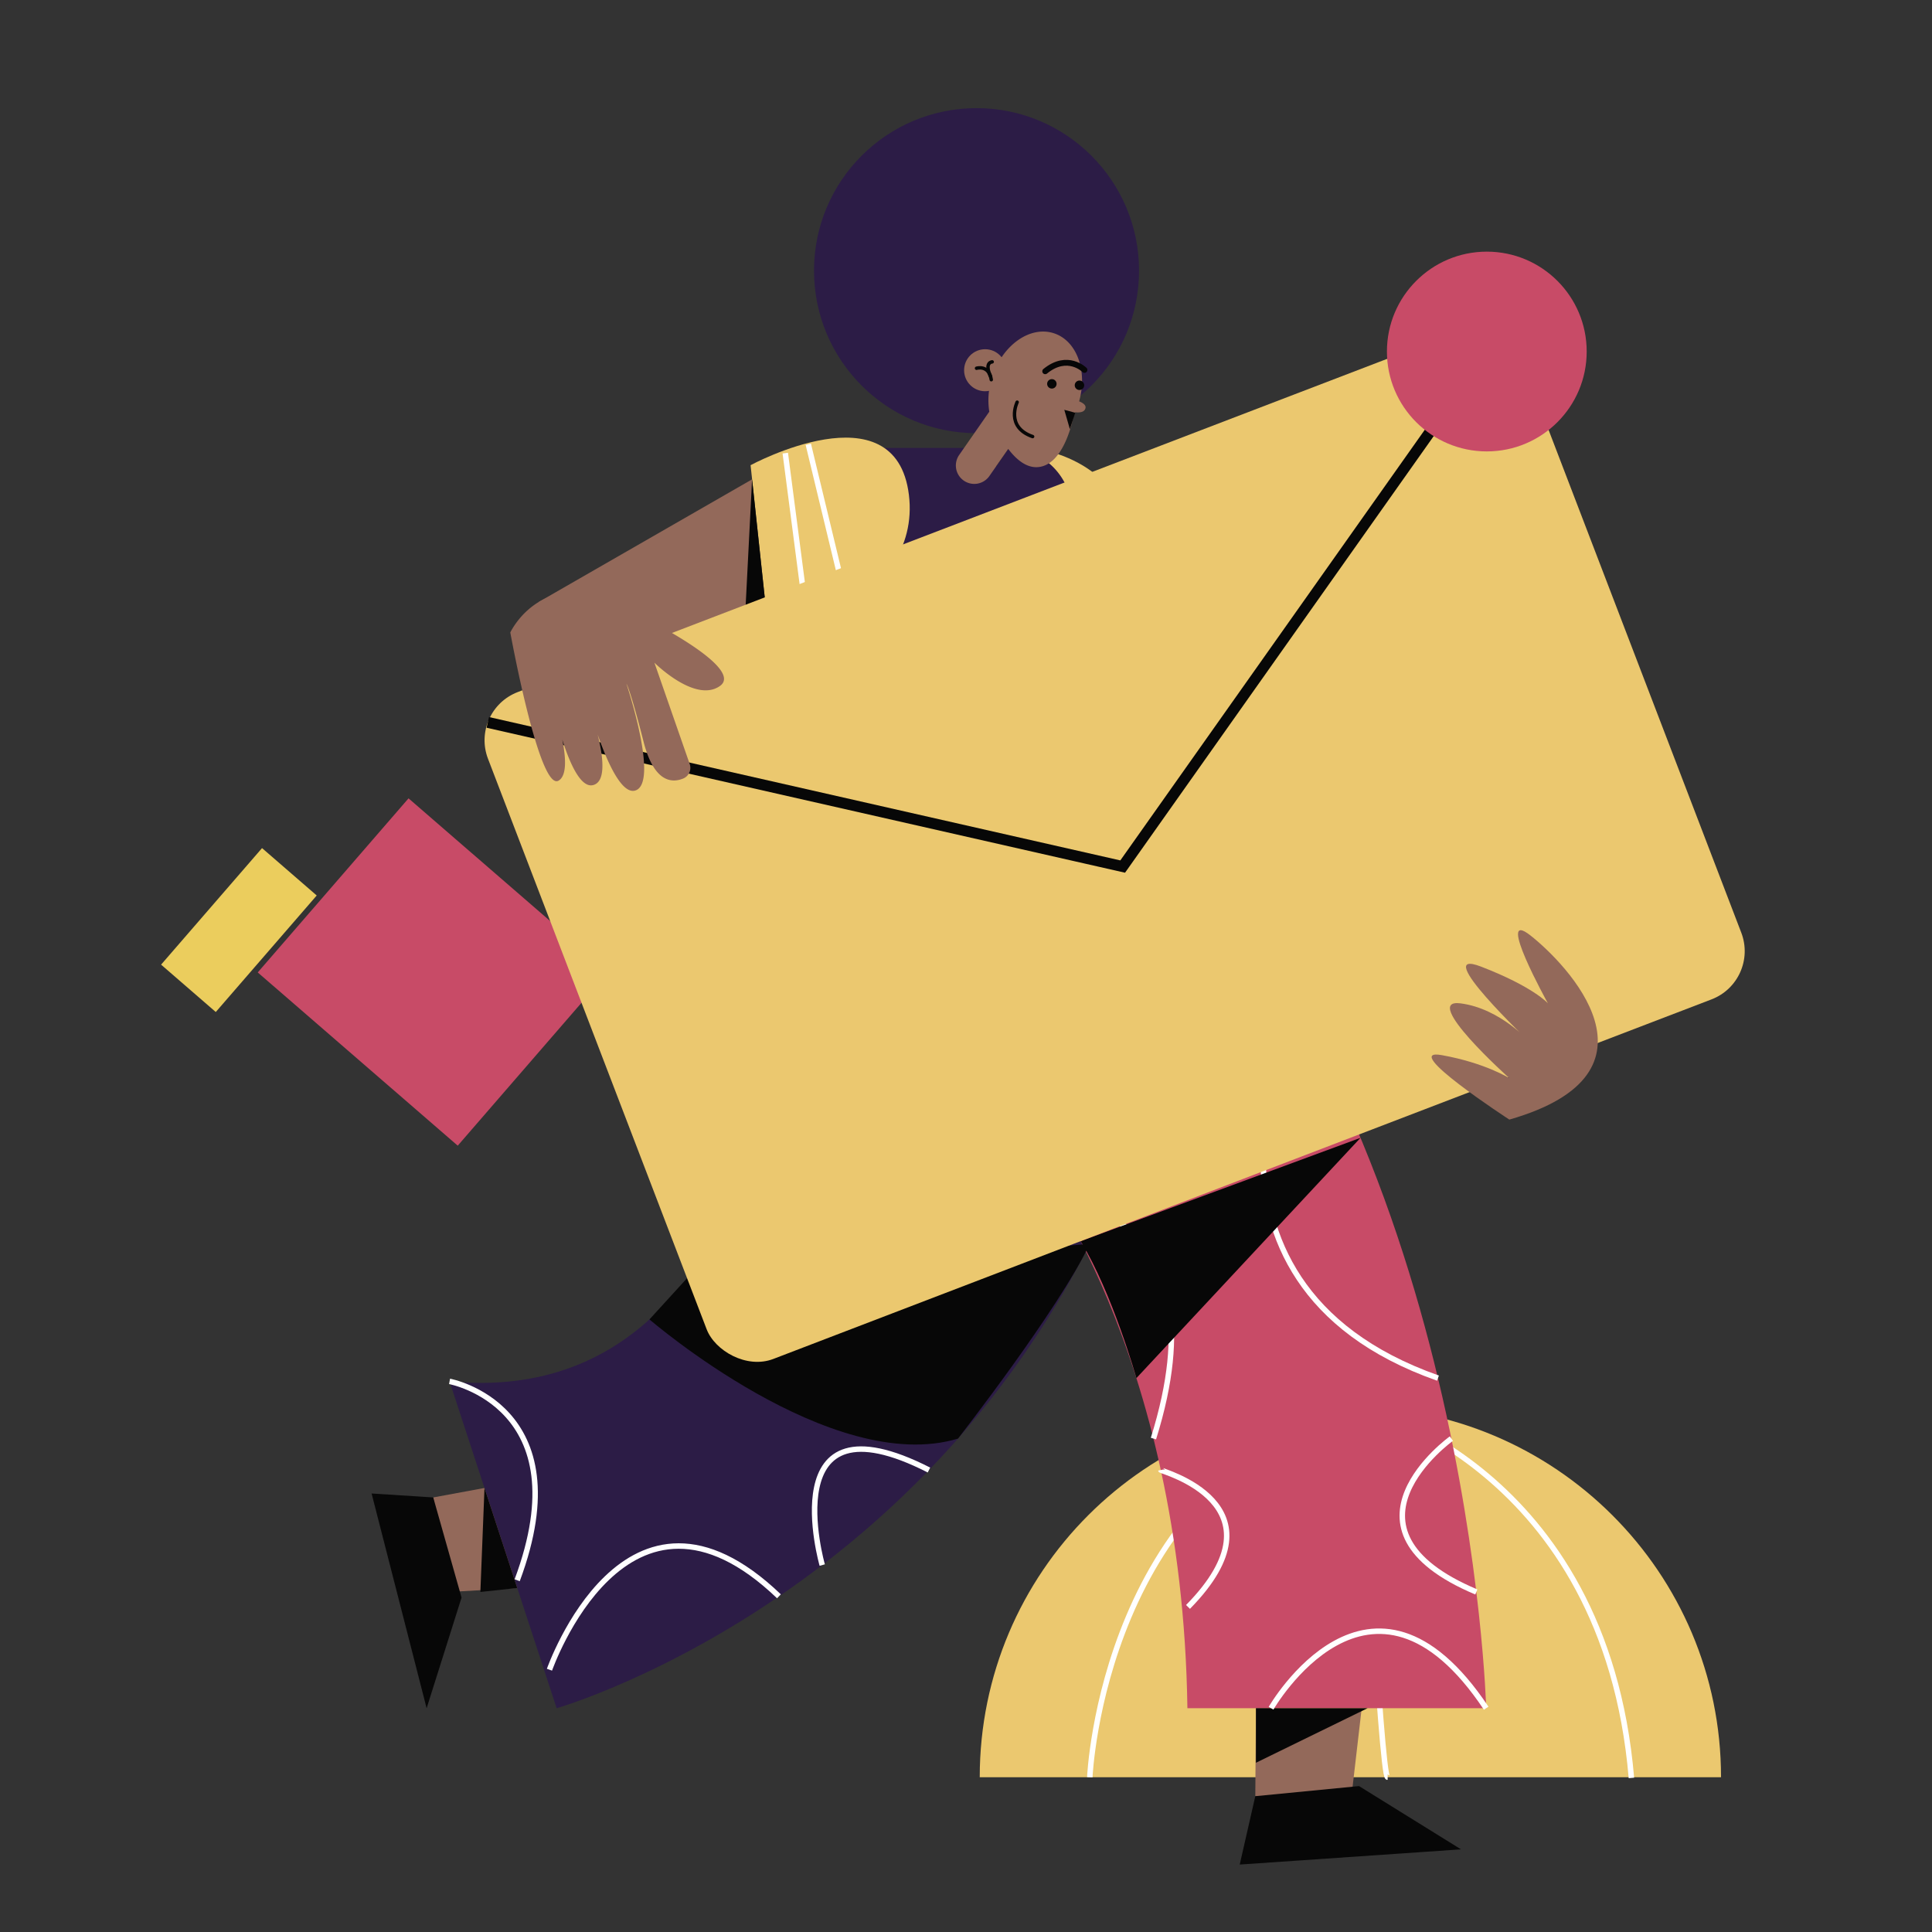 <svg xmlns="http://www.w3.org/2000/svg" viewBox="0 0 1000 1000"><rect x="0" y="0" width="1000" height="1000" fill="#333333" stroke="none"/><title>Artboard 15</title><g id="Layer_1" data-name="Layer 1"><polygon points="273.04 821.63 232.86 824 224.24 775.07 263.36 767.85 273.04 821.63" fill="#93695a"/><polygon points="224.24 775.07 238.9 826.91 220.82 884.17 192.34 773.03 224.24 775.07" fill="#070707"/><path d="M415.55,419.3S425.76,733.58,232.69,715l55.43,169.17s234.75-67.07,310.29-328Z" fill="#2c1c46"/><polygon points="250.77 770.17 267.73 821.94 248.64 824 250.77 770.17" fill="#070707"/><path d="M232.69,715s68.69,12.69,35,102.93" fill="none" stroke="#fff" stroke-miterlimit="10" stroke-width="2.83"/><path d="M425.59,810.08s-26-90.61,55.24-49.19" fill="none" stroke="#fff" stroke-miterlimit="10" stroke-width="2.83"/><polygon points="389.28 248.11 278.92 311.54 289.69 350.48 391.13 313.49 389.28 248.11" fill="#93695a"/><rect x="164.6" y="434.59" width="119.21" height="136.95" transform="translate(-302.85 343.2) rotate(-49.1)" fill="#c84b67"/><rect x="83.77" y="462.63" width="79.8" height="37.45" transform="translate(-321.15 259.71) rotate(-49.1)" fill="#ebcd5d"/><path d="M890.8,919.89H507.11c0-106,85.93-191.78,191.78-191.78S890.8,813.92,890.8,919.89Z" fill="#ebc86f"/><path d="M564.08,919.89s6.76-157.41,140.63-191.78c0,0,126,30.9,139.71,192.14" fill="none" stroke="#fff" stroke-miterlimit="10" stroke-width="2.83"/><path d="M718.24,919.89c-3.43,0-13.53-191.78-13.53-191.78" fill="none" stroke="#fff" stroke-miterlimit="10" stroke-width="2.83"/><path d="M505.22,230.14l-5.81,83.35,88.38-1.05S605.86,225.44,505.22,230.14Z" fill="#ebc86f"/><polygon points="704.72 884.97 699.42 930.63 649.74 929.7 650.08 884.17 704.72 884.97" fill="#93695a"/><polygon points="649.74 929.7 703.43 924.47 756.22 957.22 641.68 965.09 649.74 929.7" fill="#070707"/><path d="M449.24,231.83h72a33.69,33.69,0,0,1,33.69,33.69v115.6a0,0,0,0,1,0,0H415.55a0,0,0,0,1,0,0V265.51A33.69,33.69,0,0,1,449.24,231.83Z" fill="#2c1c46"/><path d="M415.07,371.56S372,481.41,534.6,601.93c0,0,77.33,96.12,80,282.24H769.25s-7.88-298.65-174.59-464.94L554.6,371.56Z" fill="#c84b67"/><polygon points="650.08 884.17 707.84 884.17 650.08 912.4 650.08 884.17" fill="#070707"/><path d="M388.5,240.78l10.24,95.61s78.59-24.19,71.71-80.24S388.5,240.78,388.5,240.78Z" fill="#ebc86f"/><polygon points="385.31 325.88 389.28 248.11 396.95 319.72 385.31 325.88" fill="#070707"/><path d="M415.07,371.56l.48-41.92s30.14-12.45,46.42-37Z" fill="#070707"/><path d="M669.85,518.89s-68.34,144.05,74.44,194.42" fill="none" stroke="#fff" stroke-miterlimit="10" stroke-width="2.83"/><path d="M547.58,621.26s86.69,4.19,49.44,123.35" fill="none" stroke="#fff" stroke-miterlimit="10" stroke-width="2.83"/><path d="M657.9,884.17s51.58-89.69,111.35,0" fill="none" stroke="#fff" stroke-miterlimit="10" stroke-width="2.83"/><path d="M751.24,744.61s-65,46.63,12.91,79.39" fill="none" stroke="#fff" stroke-miterlimit="10" stroke-width="2.83"/><path d="M600.83,760.89c.13.62,66.21,17.8,14.08,70.85" fill="none" stroke="#fff" stroke-miterlimit="10" stroke-width="2.83"/><path d="M564.08,565.5s77,27,89.42-73.3" fill="none" stroke="#fff" stroke-miterlimit="10" stroke-width="2.83"/><line x1="406.46" y1="234.54" x2="418.37" y2="325.88" fill="none" stroke="#fff" stroke-miterlimit="10" stroke-width="2.83"/><line x1="418.37" y1="229.95" x2="438.52" y2="313.49" fill="none" stroke="#fff" stroke-miterlimit="10" stroke-width="2.83"/><path d="M284.4,864.24s39.73-113.76,118.78-38" fill="none" stroke="#fff" stroke-miterlimit="10" stroke-width="2.83"/><circle cx="505.45" cy="140.09" r="84.12" fill="#2c1c46"/><path d="M521.87,232.35s-10.24-11.6-9.64-18.25c0,0-4.18,19.16,3.35,27.29Z" fill="#070707"/><path d="M558.56,207.73c4.44-15.84-1.22-31.39-13.08-35.24-12.28-4-26.56,6.06-31.89,22.45a38.85,38.85,0,0,0-1.54,18.15L496.46,235.5a9.53,9.53,0,0,0,15.65,10.88l9.76-14c4.08,5.37,9.28,9.8,15.21,9.41,12.86-.85,17.73-22,18.66-26.68.28-.56.54-1.14.8-1.72,2.41.25,4.71-.05,5.27-2C562.28,209.81,560.72,208.61,558.56,207.73Z" fill="#93695a"/><path d="M355.65,661.56l-19.49,21.37s94.3,81.4,159.71,61.68c0,0,52.12-66.79,68.21-100.81Z" fill="#070707"/><path d="M559.35,642.44,704.2,588.93l-116,124.38S575.77,669.25,559.35,642.44Z" fill="#070707"/><rect x="290.19" y="252.88" width="573.52" height="369.66" rx="26.72" transform="translate(-118.45 235.5) rotate(-20.97)" fill="#ebc86f"/><polyline points="252.48 373.91 581.1 448.53 775.63 173.37" fill="none" stroke="#070707" stroke-miterlimit="10" stroke-width="5.67"/><circle cx="769.57" cy="181.95" r="51.7" fill="#c84b67"/><path d="M781.23,579.5s-57.47-37.39-35-33.37,35,11.93,35,11.93S735,516.65,755.92,519.33,792.1,539.7,792.1,539.7s-52.66-49.84-25.53-39.39,34.62,19,34.62,19-27.58-49.7-9.09-35.17S866,555.23,781.23,579.5Z" fill="#93695a"/><path d="M336.52,321.45s48.94,24.66,36.08,33.64S338.72,343,338.72,343L357,395.48a6,6,0,0,1-3.34,7.47c-5.73,2.37-15.15,2.28-20.58-19.17-7-27.48-8.85-29.89-8.85-29.89s17.19,51.55,4.55,55.29c-11.59,3.44-24.4-45-24.4-45s14.85,39.19,2.56,42.19c-11,2.7-19.75-37.84-19.75-37.84s10.43,30.49,1.94,35.52c-10,5.94-25-76.68-25-76.68S284,284.57,336.52,321.45Z" fill="#93695a"/><path d="M561.32,191.47s-8.72-8.77-20.33.7" fill="none" stroke="#070707" stroke-linecap="round" stroke-miterlimit="10" stroke-width="3.01"/><path d="M526.48,208.15s-6.3,12.87,8,17.82" fill="none" stroke="#070707" stroke-linecap="round" stroke-miterlimit="10" stroke-width="1.78"/><circle cx="558.73" cy="199.42" r="2.45" fill="#070707"/><polygon points="556.54 213.64 550.88 212.12 553.77 222.15 556.54 213.64" fill="#070707"/><circle cx="544.44" cy="198.68" r="2.45" fill="#070707"/><circle cx="509.89" cy="191.63" r="10.87" fill="#93695a"/><path d="M505.45,190.61s6.42-2,7.63,5.93" fill="none" stroke="#070707" stroke-linecap="round" stroke-miterlimit="10" stroke-width="1.78"/><path d="M513.55,187.31s-4.24.1-.85,7.54" fill="none" stroke="#070707" stroke-linecap="round" stroke-miterlimit="10" stroke-width="1.78"/></g></svg>